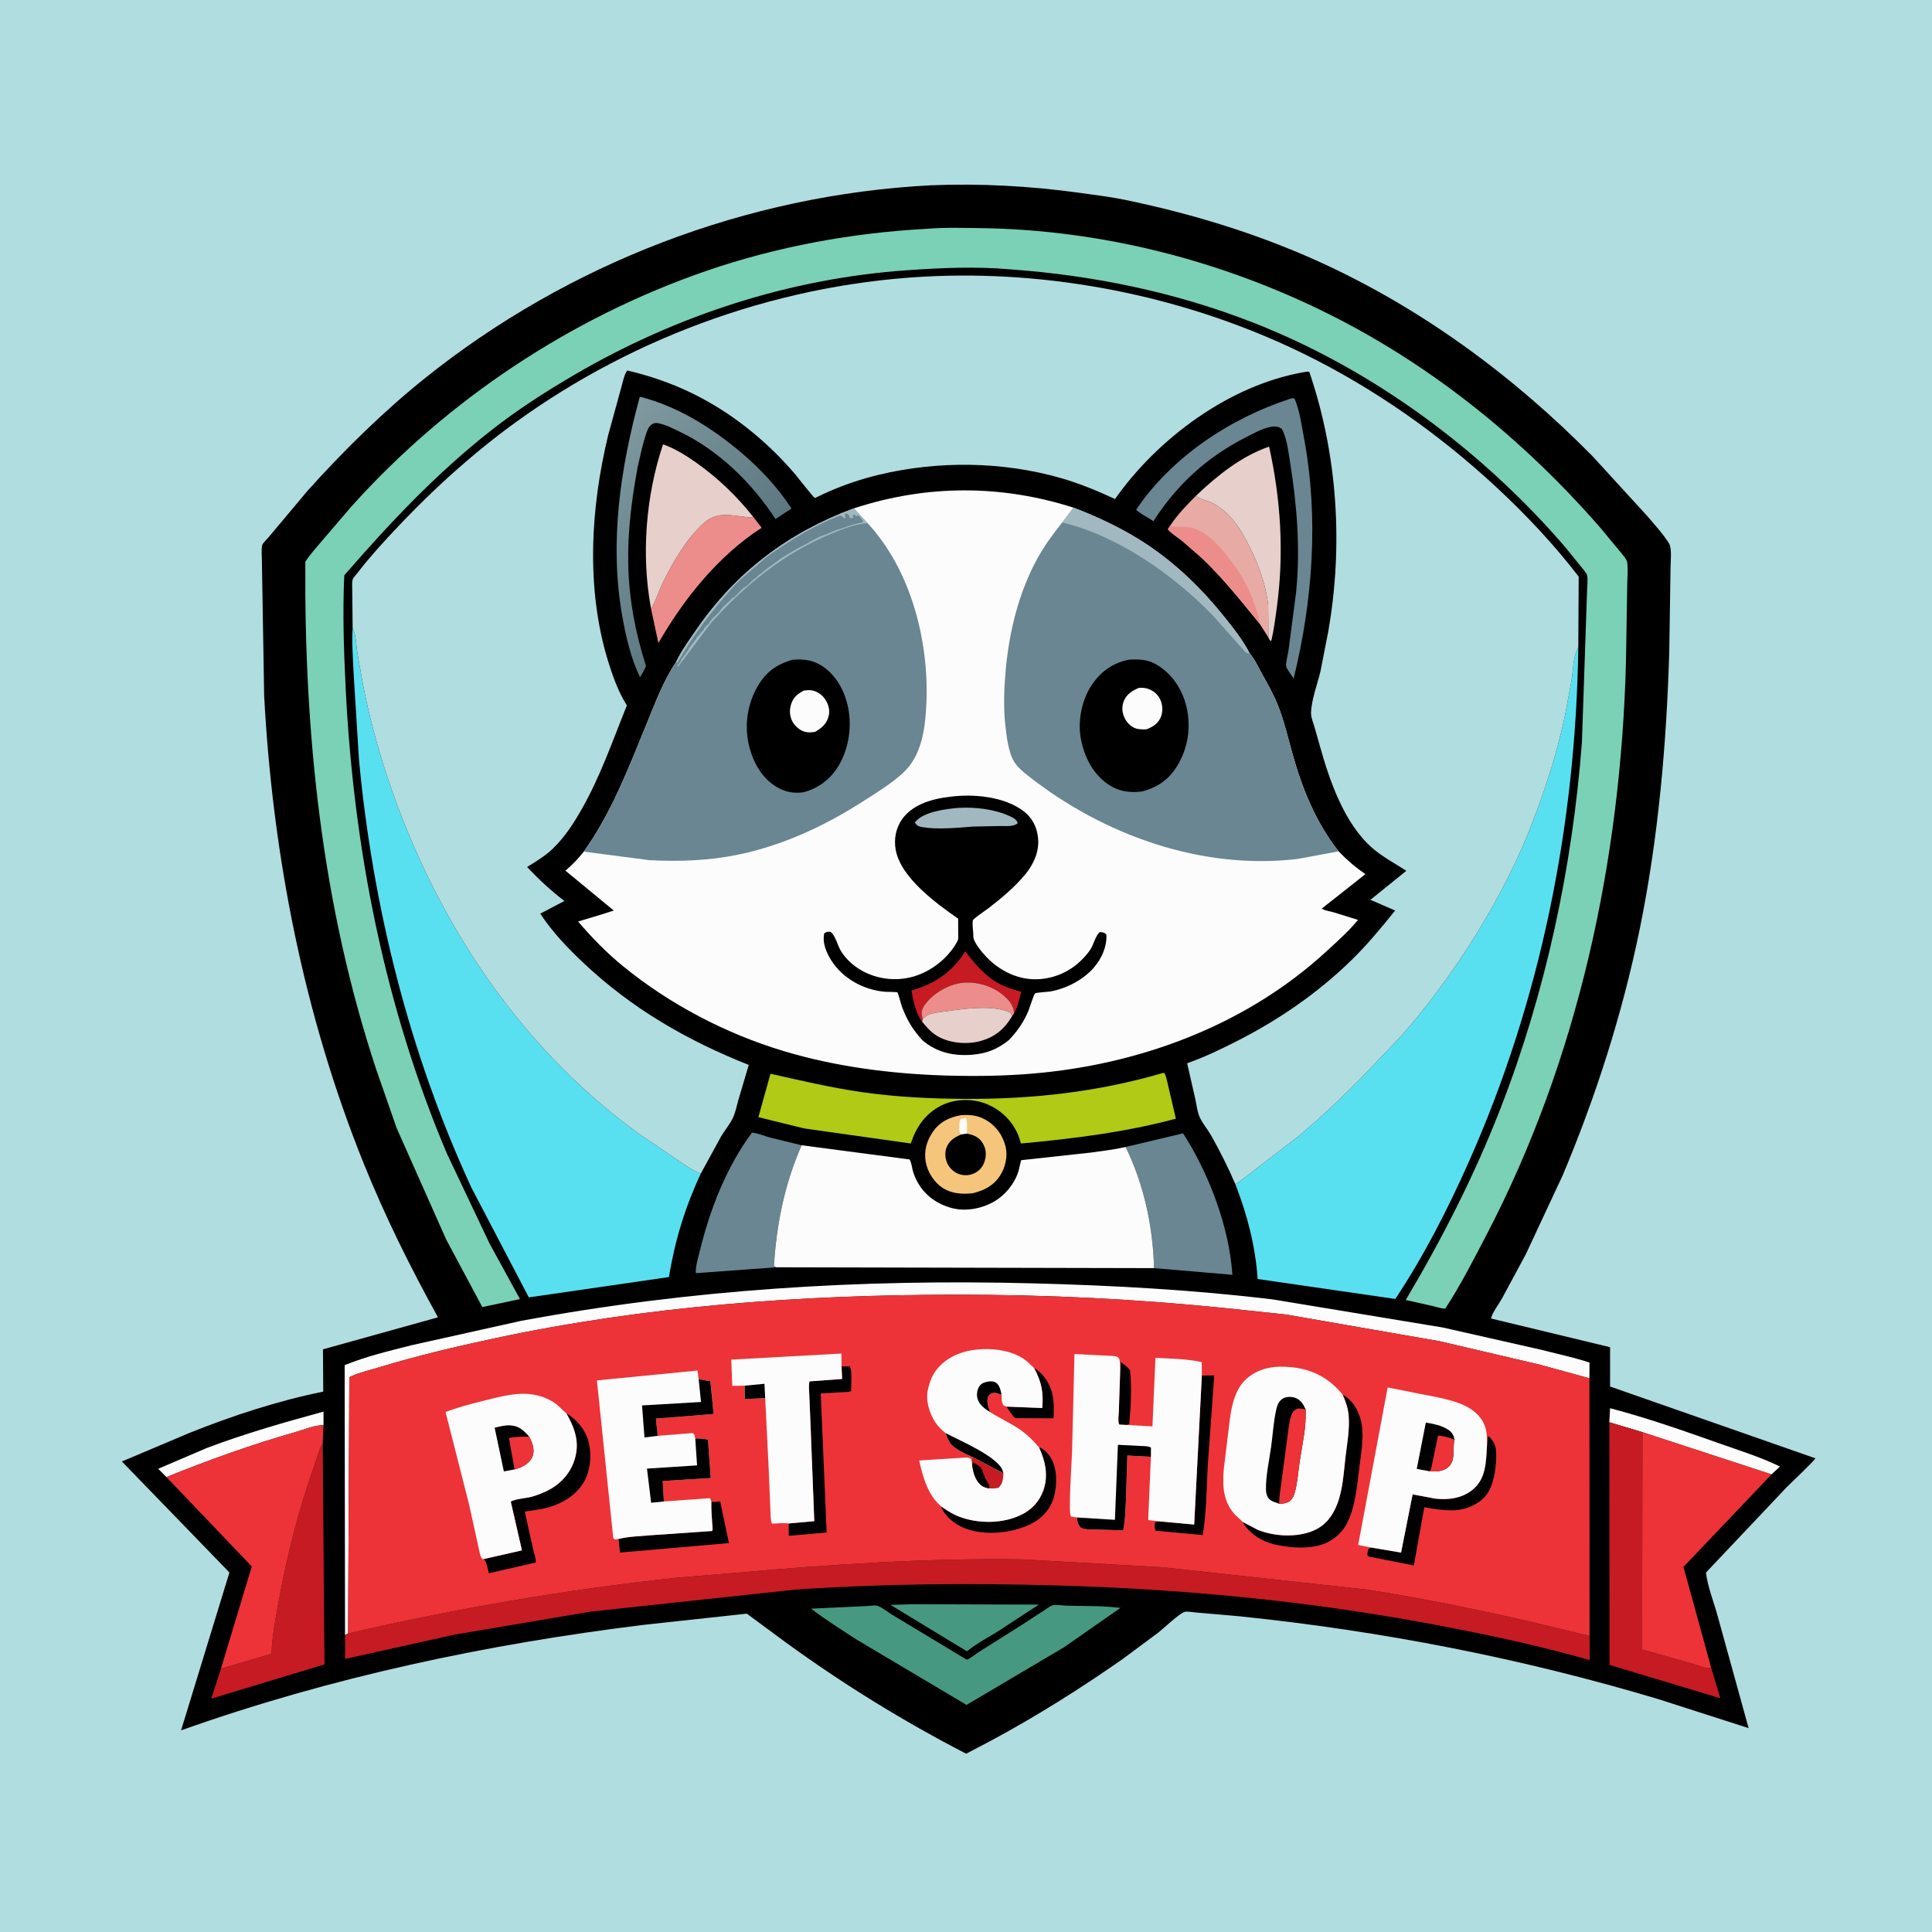 <svg version="1.1" xmlns="http://www.w3.org/2000/svg" style="display: block;" viewBox="0 0 2048 2048" width="1024" height="1024">
<defs>
	<linearGradient id="Gradient1" gradientUnits="userSpaceOnUse" x1="764.771" y1="624.297" x2="614.623" y2="502.106">
		<stop class="stop0" offset="0" stop-opacity="1" stop-color="rgb(94,120,129)"/>
		<stop class="stop1" offset="1" stop-opacity="1" stop-color="rgb(127,153,160)"/>
	</linearGradient>
</defs>
<path transform="translate(0,0)" fill="rgb(176,221,224)" d="M -0 -0 L 2048 0 L 2048 2048 L -0 2048 L -0 -0 z"/>
<path transform="translate(0,0)" fill="rgb(0,0,0)" d="M 986.511 196.424 C 1039.49 194.275 1092.01 197.163 1144.51 204.413 C 1160.97 206.686 1177.58 208.71 1193.86 212.104 C 1262.79 226.475 1330.7 247.049 1395 275.945 C 1505.05 325.398 1603.45 397.711 1687.96 483.391 L 1745.68 546.478 C 1753.68 555.904 1762.73 565.61 1769.31 576.086 C 1772.48 581.125 1770.83 596.173 1770.83 602.617 L 1769.49 690.547 C 1766.63 788.636 1757.89 888.365 1738.24 984.595 C 1719.98 1073.96 1691.85 1161.94 1656.49 1245.96 L 1617.36 1329.69 L 1592.04 1376.68 C 1588.82 1382.46 1581.84 1391.52 1580.52 1397.66 L 1706.75 1428.08 L 1706.75 1469.77 L 1924.29 1545.83 C 1923.87 1548.16 1897.63 1572.72 1894.14 1576.31 L 1808.41 1666.96 C 1810.07 1681.77 1816.67 1697.99 1820.66 1712.6 L 1853.6 1831.88 L 1758.26 1801.26 C 1612.97 1757.73 1463.93 1728.78 1313.13 1713.25 L 1268.53 1709.38 C 1265.01 1709.16 1258.97 1707.91 1255.82 1708.65 C 1250.68 1709.87 1233.32 1726.25 1227.96 1730.5 L 1190.44 1758.38 C 1145.75 1789.67 1099.64 1818.71 1051.61 1844.6 L 1024.17 1859 C 957.734 1824.72 893.533 1785.09 833.095 1741.13 L 791.683 1710.55 L 684.066 1722.2 C 516.808 1742.68 350.871 1777.74 191.928 1834.27 L 243.197 1666.91 L 129.194 1549.22 L 201.009 1518.86 C 246.556 1500.63 294.576 1484.92 342.663 1475.16 L 342.355 1430.35 L 464.268 1396.41 C 434.889 1343.26 407.983 1289.06 385.29 1232.69 C 321.949 1075.36 289.092 906.833 280.023 737.865 L 277.643 596.129 C 277.747 591.364 276.669 581.772 278.082 577.481 C 278.684 575.653 283.696 570.792 285.135 568.993 L 326.168 520.041 C 364.323 477.676 405.791 436.708 450.329 401.006 C 602.346 279.15 791.889 206.479 986.511 196.424 z"/>
<path transform="translate(0,0)" fill="rgb(252,252,252)" d="M 176.416 1565.77 L 167.724 1556.96 L 219.272 1534.91 C 259.627 1519.62 301.374 1507.73 342.968 1496.37 L 342.903 1510.64 C 332.775 1510.9 323.544 1515.1 313.895 1517.85 C 266.926 1531.23 221.655 1547.49 176.416 1565.77 z"/>
<path transform="translate(0,0)" fill="rgb(252,252,252)" d="M 1705.95 1507.63 L 1706.74 1492.76 C 1745.81 1503.02 1783.08 1516.08 1821.1 1529.55 C 1843.01 1537.32 1865.96 1544.4 1886.86 1554.59 L 1877.89 1562.91 L 1741.06 1518.16 L 1705.95 1507.63 z"/>
<path transform="translate(0,0)" fill="rgb(71,152,128)" d="M 967.874 1700.55 L 1101.24 1700.95 L 1056.99 1729.86 C 1046.68 1736.13 1035.19 1742.26 1025.81 1749.83 L 1025.02 1750.48 L 943.901 1701.22 L 967.874 1700.55 z"/>
<path transform="translate(0,0)" fill="rgb(236,141,139)" d="M 690.093 645.037 C 695.057 637.427 697.824 627.904 701.702 619.641 C 712.204 597.262 728.182 570.019 746.827 553.772 C 762.179 540.395 779.726 547.88 797.307 548.58 L 799.001 548.627 L 807.378 559.461 C 761.505 589.1 724.837 634.715 697.931 681.691 L 690.093 645.037 z"/>
<path transform="translate(0,0)" fill="rgb(245,197,123)" d="M 1018.43 1182.19 C 1027.97 1181.33 1036.19 1182.25 1044.73 1187.01 C 1055.55 1193.05 1062.83 1203.19 1065.88 1215.14 C 1068.46 1225.29 1065.87 1237.33 1060.19 1246.1 C 1053.27 1256.8 1043.2 1261.99 1031.15 1264.9 C 1020.22 1266 1009.56 1265.57 999.984 1259.67 C 990.325 1253.72 983.125 1242.39 981.236 1231.26 C 979.331 1220.02 982.445 1209.07 988.865 1199.82 C 996.243 1189.19 1006.14 1184.41 1018.43 1182.19 z"/>
<path transform="translate(0,0)" fill="rgb(252,252,252)" d="M 1018.78 1202.61 C 1016.12 1199.88 1016.96 1194.53 1017.06 1190.74 C 1017.1 1188.85 1017.51 1188.01 1018.5 1186.45 L 1023.5 1185 C 1026.05 1187.66 1024.9 1197.65 1024.88 1201.71 L 1018.78 1202.61 z"/>
<path transform="translate(0,0)" fill="rgb(0,0,0)" d="M 1024.88 1201.71 L 1027.18 1202.16 C 1033.43 1203.48 1038.55 1206.42 1041.9 1212.1 C 1045.24 1217.76 1045.75 1223.84 1044.01 1230.12 C 1042.37 1236.03 1039.14 1240.32 1033.72 1243.27 C 1028.42 1246.15 1022.17 1246.51 1016.5 1244.54 C 1011.41 1242.77 1006.39 1238.18 1004.2 1233.25 C 1001.88 1228.06 1001.31 1221.61 1003.41 1216.27 C 1006.28 1208.95 1011.97 1205.62 1018.78 1202.61 L 1024.88 1201.71 z"/>
<path transform="translate(0,0)" fill="rgb(232,170,165)" d="M 1240.09 557.697 C 1247.97 545.638 1257.85 535.543 1267.97 525.393 L 1269.03 526.427 C 1272.13 529.226 1278.93 530.362 1282.87 532.123 C 1287.92 534.385 1292.34 537.395 1296.67 540.814 C 1306.64 548.685 1314.41 560.547 1320.46 571.639 C 1332.16 593.089 1341.81 617.626 1344.34 642.072 L 1344.54 672.763 L 1344.42 675.455 L 1335.25 661.171 C 1315.57 637.053 1297 613.568 1274.42 591.93 L 1252.89 573.186 C 1248.11 569.389 1241.77 565.646 1237.94 561 L 1240.09 557.697 z"/>
<path transform="translate(0,0)" fill="rgb(236,141,139)" d="M 1335.25 661.171 C 1315.57 637.053 1297 613.568 1274.42 591.93 L 1252.89 573.186 C 1248.11 569.389 1241.77 565.646 1237.94 561 L 1240.09 557.697 L 1240.89 557.848 C 1247.9 559.05 1255.02 557.738 1262.01 559.142 C 1281.38 563.033 1297.83 584.785 1308.86 600 C 1318.8 613.705 1325.56 627.393 1330.84 643.5 C 1332.7 649.167 1334.76 655.203 1335.25 661.171 z"/>
<path transform="translate(0,0)" fill="rgb(231,207,204)" d="M 1267.97 525.393 C 1290.31 504.126 1315.69 483.69 1345.28 473.428 C 1357.78 529.453 1361.23 586.547 1353.53 643.539 C 1351.89 655.65 1350.43 667.738 1347.5 679.631 C 1345.61 678.632 1345.4 677.304 1344.42 675.455 L 1344.54 672.763 L 1344.34 642.072 C 1341.81 617.626 1332.16 593.089 1320.46 571.639 C 1314.41 560.547 1306.64 548.685 1296.67 540.814 C 1292.34 537.395 1287.92 534.385 1282.87 532.123 C 1278.93 530.362 1272.13 529.226 1269.03 526.427 L 1267.97 525.393 z"/>
<path transform="translate(0,0)" fill="url(#Gradient1)" d="M 678.229 420.551 C 713.071 429.285 745.343 447.902 773.492 469.829 C 798.928 489.642 821.281 511.957 838.984 539.026 L 822.063 550.202 C 797.165 511.895 761.723 477.336 720.335 457.51 C 713.359 454.168 705.644 450.206 698.013 448.674 C 695.291 448.128 693.02 448.313 690.695 449.987 C 687.236 452.478 685.765 457.273 684.502 461.154 C 680.969 472.007 678.611 483.373 676.063 494.5 C 669.698 528.605 665.182 563.736 665.976 598.5 C 666.815 635.235 673.491 671.057 684.786 705.966 C 683.144 710.276 680.747 714.104 678.412 718.063 C 668.715 697.194 663.622 675.626 659.614 653.053 C 645.767 575.049 657.646 496.191 678.229 420.551 z"/>
<path transform="translate(0,0)" fill="rgb(231,207,204)" d="M 690.093 645.037 C 679.574 588.52 684.538 525.466 702.869 470.998 C 715.727 475.521 727.933 483.268 739 491.132 C 761.775 507.315 781.692 526.667 799.001 548.627 L 797.307 548.58 C 779.726 547.88 762.179 540.395 746.827 553.772 C 728.182 570.019 712.204 597.262 701.702 619.641 C 697.824 627.904 695.057 637.427 690.093 645.037 z"/>
<path transform="translate(0,0)" fill="rgb(105,134,146)" d="M 1368.3 422.5 C 1370.23 422.031 1370.46 422.035 1372.26 422.5 C 1377.65 435.023 1379.84 451.118 1382.33 464.5 C 1398 548.473 1391.63 636.594 1371.31 719.29 C 1369.42 716.211 1364.18 709.615 1363.39 706.392 C 1362.69 703.527 1365.35 693.208 1365.83 689.841 L 1373.96 627.531 C 1378.55 581.221 1374.78 535.016 1367.42 489.237 C 1365.63 478.804 1364.02 463.245 1358.5 454.285 C 1354.44 451.849 1351.13 451.682 1346.54 452.609 C 1337.37 454.462 1327.93 459.873 1319.65 464.1 C 1279.04 484.839 1247.24 514.161 1222.68 552.468 C 1216.99 548.429 1209.16 545.116 1204.38 540.296 C 1241.91 484.454 1304.77 442.896 1368.3 422.5 z"/>
<path transform="translate(0,0)" fill="rgb(105,134,146)" d="M 822.778 1343.37 L 737.842 1349.62 L 737.591 1348.48 C 737.442 1341.32 740.289 1332.44 741.977 1325.5 C 752.527 1282.11 770.256 1236.73 797.127 1200.64 C 803.317 1201.16 810.416 1204.22 816.446 1205.9 L 849.744 1214.02 C 831.604 1255.53 823.336 1296.85 820.365 1341.85 L 822.778 1343.37 z"/>
<path transform="translate(0,0)" fill="rgb(198,27,34)" d="M 342.091 1530.06 L 343.938 1764.35 L 223.961 1800.63 L 234.239 1768.81 L 287.873 1753.06 C 288.278 1735.45 291.876 1717.32 294.981 1700 C 303.981 1649.8 316.508 1600.16 333.682 1552.13 C 336.217 1545.03 338.052 1536.39 342.091 1530.06 z"/>
<path transform="translate(0,0)" fill="rgb(105,134,146)" d="M 1193.2 1215.85 L 1254.08 1201.38 C 1281.57 1243.97 1303.08 1300.79 1306.37 1351.34 L 1223.32 1344.27 C 1222.29 1300.57 1212.55 1255.18 1193.2 1215.85 z"/>
<path transform="translate(0,0)" fill="rgb(198,27,34)" d="M 1705.95 1507.63 L 1741.06 1518.16 L 1740.69 1748.5 L 1795.74 1764.15 C 1799.86 1765.3 1807.44 1768.42 1811.48 1768.3 C 1812.32 1768.28 1812.97 1767.55 1813.72 1767.17 L 1823.63 1800.23 L 1706.16 1764.85 L 1705.95 1507.63 z"/>
<path transform="translate(0,0)" fill="rgb(71,152,128)" d="M 918.472 1702.5 C 921.623 1702.4 926.835 1701.49 929.76 1702.15 C 933.915 1703.08 941.107 1708.94 945.175 1711.38 L 1022.85 1758.19 C 1022.94 1758.24 1024.87 1759.33 1024.87 1759.33 C 1027.25 1758.96 1034.1 1753.42 1036.44 1751.94 L 1084.05 1721.89 L 1107.13 1706.84 C 1109.24 1705.52 1113.45 1702.29 1115.78 1701.72 C 1119.52 1700.81 1126.76 1701.98 1130.78 1702.08 C 1149.48 1702.55 1169.24 1702.11 1187.77 1704.42 L 1127.78 1746.23 L 1024.56 1807.28 L 909 1738.61 C 892.498 1727.88 875.37 1717.28 859.806 1705.24 L 918.472 1702.5 z"/>
<path transform="translate(0,0)" fill="rgb(176,202,21)" d="M 1232.37 1137.5 L 1234.37 1137.47 C 1236.63 1142.15 1237.57 1148.18 1238.86 1153.27 L 1246.47 1185.82 C 1193.4 1200.21 1136.97 1207.14 1082.25 1212.15 C 1081.14 1208.2 1079.96 1204.35 1078.2 1200.63 C 1071.16 1185.83 1058.55 1174.73 1043.2 1169.31 C 1028.9 1164.26 1011.63 1165.04 998 1171.81 C 981.083 1180.21 971.203 1194.64 965.482 1212.14 L 852.517 1196.19 L 803.922 1184.25 L 816.734 1138.2 C 849.619 1145.62 882.196 1153.28 915.633 1157.98 C 950.873 1162.92 986.865 1164.68 1022.42 1164.87 C 1094.21 1165.25 1163.25 1157.67 1232.37 1137.5 z"/>
<path transform="translate(0,0)" fill="rgb(237,51,55)" d="M 1741.06 1518.16 L 1877.89 1562.91 L 1784.56 1660.99 L 1813.72 1767.17 C 1812.97 1767.55 1812.32 1768.28 1811.48 1768.3 C 1807.44 1768.42 1799.86 1765.3 1795.74 1764.15 L 1740.69 1748.5 L 1741.06 1518.16 z"/>
<path transform="translate(0,0)" fill="rgb(237,51,55)" d="M 176.416 1565.77 C 221.655 1547.49 266.926 1531.23 313.895 1517.85 C 323.544 1515.1 332.775 1510.9 342.903 1510.64 L 342.091 1530.06 C 338.052 1536.39 336.217 1545.03 333.682 1552.13 C 316.508 1600.16 303.981 1649.8 294.981 1700 C 291.876 1717.32 288.278 1735.45 287.873 1753.06 L 234.239 1768.81 L 266.89 1660.51 L 176.416 1565.77 z"/>
<path transform="translate(0,0)" fill="rgb(252,252,252)" d="M 365.754 1733.17 L 365.35 1447.13 C 388.028 1437.84 412.835 1431.95 436.573 1425.93 L 552.188 1400.2 C 731.773 1366.77 912.309 1355.66 1094.8 1360.39 C 1179.84 1362.6 1265.28 1367.25 1349.77 1377.52 L 1529.49 1407.22 L 1632.97 1430.65 C 1650.28 1434.97 1667.97 1438.83 1684.93 1444.35 L 1684.84 1461.03 L 1631.69 1446.48 L 1525.94 1421.73 L 1363.51 1393.49 L 1299.69 1386.73 C 1204.86 1377.01 1110.21 1372.4 1014.88 1372.44 C 850.286 1372.49 685.235 1384.25 524 1418.76 C 483.141 1427.5 442.086 1437.17 402.121 1449.36 C 392.855 1452.19 381.857 1454.65 373.016 1458.6 C 371.614 1459.22 371.407 1459.41 370.291 1460.15 L 368.999 1731.54 L 365.754 1733.17 z"/>
<path transform="translate(0,0)" fill="rgb(198,27,34)" d="M 368.999 1731.54 C 484.121 1704.97 601.481 1684.74 718.965 1672.3 L 784.095 1666.9 C 883.603 1658.11 983.594 1651.6 1083.57 1652.99 L 1232.84 1661.4 L 1448.5 1684.98 C 1527.96 1697.36 1607.04 1714.7 1685 1734.27 L 1685.17 1759.77 C 1627.67 1743.31 1568.4 1730.97 1509.61 1720.16 C 1381.29 1696.56 1251.38 1684.34 1121 1680.65 C 1028.62 1678.04 935.745 1678.75 843.5 1685.02 L 625.765 1708.44 L 480.894 1732.97 L 365.939 1758.5 L 365.754 1733.17 L 368.999 1731.54 z"/>
<path transform="translate(0,0)" fill="rgb(252,252,252)" d="M 849.744 1214.02 L 964.281 1229.08 C 966.502 1233.25 966.726 1238.69 968.263 1243.21 C 974.573 1261.75 988.072 1274.15 1006.61 1279.94 C 1021.53 1284.61 1038.26 1281.9 1051.92 1274.74 C 1064.6 1268.1 1075.63 1255 1079.7 1241.29 L 1082.39 1229.85 L 1156.33 1221.78 C 1168.49 1220.06 1181.23 1218.61 1193.2 1215.85 C 1212.55 1255.18 1222.29 1300.57 1223.32 1344.27 L 822.778 1343.37 L 820.365 1341.85 C 823.336 1296.85 831.604 1255.53 849.744 1214.02 z"/>
<path transform="translate(0,0)" fill="rgb(89,224,240)" d="M 1309.52 1255.26 C 1314.46 1252.78 1318.88 1248.53 1323.42 1245.3 L 1377.09 1203.92 C 1399.66 1185.16 1420.48 1165.21 1441.18 1144.44 L 1486.26 1097.24 C 1532.3 1044.3 1573.16 983.055 1603.68 919.816 C 1618.73 888.638 1630.97 856.13 1641.64 823.218 C 1648.58 801.836 1654.49 779.615 1659.13 757.604 L 1665.96 721.045 C 1667.62 710.471 1667.61 696.546 1672.51 687.075 L 1673.05 686.079 C 1670.44 874.183 1633.36 1060 1556.77 1232.11 C 1534.55 1282.03 1509.37 1331.39 1479.08 1376.95 L 1333.16 1355.8 C 1330.84 1320.97 1322.14 1287.74 1309.52 1255.26 z"/>
<path transform="translate(0,0)" fill="rgb(89,224,240)" d="M 373.813 665.683 L 374.235 666.622 C 377.509 674.304 377.6 684.064 378.829 692.334 L 384.636 725.001 C 390.271 753.996 397.611 782.475 406.457 810.657 C 454.674 964.265 544.719 1105.46 676 1200.93 L 716.555 1228.55 C 724.53 1233.79 733.099 1240.18 741.915 1243.81 L 742.786 1244.16 C 726.093 1280.16 715.542 1314.57 709.08 1353.74 L 560.573 1375.28 L 499.766 1259.01 C 433.865 1116.44 395.14 961.238 380.514 805.074 L 374.685 710.968 C 374.136 695.96 372.728 680.667 373.813 665.683 z"/>
<path transform="translate(0,0)" fill="rgb(122,209,181)" d="M 982.063 242.577 C 1001.01 240.96 1020.57 241.559 1039.6 241.819 C 1168.15 243.573 1296.26 276.427 1411 334.143 C 1519.64 388.79 1615.53 466.842 1695.34 558.194 L 1718.27 585.777 C 1720.1 588.142 1724.3 592.695 1724.8 595.641 C 1726.05 603.022 1724.91 612.927 1724.91 620.53 L 1723.6 701.323 C 1718.2 911.552 1673.12 1122.54 1575.4 1309.7 C 1561.7 1335.95 1548.27 1362.35 1532.05 1387.18 C 1527.67 1387.17 1522.48 1385.32 1518.19 1384.33 L 1490.15 1378.03 C 1528.79 1313 1562.98 1245.97 1590.44 1175.42 C 1638.56 1051.78 1666.84 918.967 1676.9 786.818 L 1682.32 627.364 C 1682.31 623.216 1683.59 613.088 1682.27 609.501 C 1681.22 606.633 1677.9 603.148 1676.04 600.728 L 1658.81 579.5 C 1569.88 476.433 1454.53 391.084 1327.38 341.576 C 1245.16 309.56 1158.45 291.774 1070.6 285.5 C 1034.73 282.274 996.939 283.959 961.04 286.492 C 837.167 295.232 717.641 334.1 610.444 396.405 C 579.782 414.227 548.925 434.03 521 455.936 C 462.698 501.67 413.337 554.085 364.948 609.87 C 363.107 649.609 364.464 689.62 366.412 729.327 C 374.703 898.381 407.491 1066.39 473.666 1222.7 L 518.898 1318.1 L 551.185 1377.09 L 511.281 1385.55 L 473.069 1314.08 L 420.5 1195.89 L 398.805 1133.64 C 341.139 959.374 322.471 778.35 323.667 595.499 C 328.879 587.443 335.665 580.127 341.8 572.76 L 372.737 536.676 C 474.188 423.697 605.174 336.681 748.785 287.148 C 823.368 261.423 903.345 246.781 982.063 242.577 z"/>
<path transform="translate(0,0)" fill="rgb(237,51,55)" d="M 368.999 1731.54 L 370.291 1460.15 C 371.407 1459.41 371.614 1459.22 373.016 1458.6 C 381.857 1454.65 392.855 1452.19 402.121 1449.36 C 442.086 1437.17 483.141 1427.5 524 1418.76 C 685.235 1384.25 850.286 1372.49 1014.88 1372.44 C 1110.21 1372.4 1204.86 1377.01 1299.69 1386.73 L 1363.51 1393.49 L 1525.94 1421.73 L 1631.69 1446.48 L 1684.84 1461.03 L 1685 1734.27 C 1607.04 1714.7 1527.96 1697.36 1448.5 1684.98 L 1232.84 1661.4 L 1083.57 1652.99 C 983.594 1651.6 883.603 1658.11 784.095 1666.9 L 718.965 1672.3 C 601.481 1684.74 484.121 1704.97 368.999 1731.54 z"/>
<path transform="translate(0,0)" fill="rgb(0,0,0)" d="M 1187.24 1459.48 L 1188.02 1443.79 C 1191.83 1446.48 1195.11 1448.82 1197.92 1452.64 C 1199.79 1470.48 1198.77 1491.61 1197.03 1509.5 L 1194.24 1510.52 L 1186.5 1510.11 C 1184.74 1506.95 1185.89 1499.91 1186.02 1496.14 L 1187.24 1459.48 z"/>
<path transform="translate(0,0)" fill="rgb(0,0,0)" d="M 1096.18 1450.17 C 1105.61 1455.48 1112.39 1465.87 1115.16 1476.16 C 1117.56 1485.1 1117.03 1494.3 1116.88 1503.46 L 1075.9 1503.28 C 1072.39 1499.35 1069.74 1495.67 1067.13 1491.09 L 1104.85 1492.59 C 1106.22 1475.94 1104.11 1464.81 1096.18 1450.17 z"/>
<path transform="translate(0,0)" fill="rgb(0,0,0)" d="M 1101.44 1534.3 C 1106.28 1535.37 1111.24 1540.96 1113.77 1545.07 C 1120.82 1556.49 1120.76 1574.17 1117.23 1586.89 C 1114.01 1598.51 1105.99 1608.22 1095.45 1614.03 C 1076.29 1624.6 1049.06 1627.84 1028 1621.81 C 1015.39 1618.2 1004.49 1610.53 998.177 1598.85 L 998.172 1597.19 C 1004.06 1601.47 1010.2 1605.27 1017.04 1607.83 C 1036.92 1615.28 1062.13 1615.32 1081.54 1606.25 C 1093.3 1600.77 1101.83 1591.89 1106.12 1579.55 C 1111.46 1564.22 1108.11 1548.54 1101.44 1534.3 z"/>
<path transform="translate(0,0)" fill="rgb(0,0,0)" d="M 754.082 1592.07 C 757.221 1592 760.312 1592.11 763.384 1591.41 L 772.73 1635.74 L 657.214 1645.75 L 655.635 1631.36 C 666.387 1628.69 678.71 1628.42 689.794 1627.43 L 754.946 1622.92 C 755.834 1620.63 755.118 1617.06 754.951 1614.56 C 754.479 1607.48 753.891 1600.42 754.044 1593.32 L 754.082 1592.07 z"/>
<path transform="translate(0,0)" fill="rgb(0,0,0)" d="M 1274.02 1458.12 L 1287.14 1458.03 L 1280.29 1553.43 C 1278.91 1577.74 1279.05 1603.19 1274.92 1627.21 L 1225.23 1622.69 C 1223.39 1620.01 1224.2 1617.18 1224.31 1614 C 1225.56 1613.25 1226.21 1612.89 1227.68 1612.59 L 1265.89 1616.1 L 1274.02 1458.12 z"/>
<path transform="translate(0,0)" fill="rgb(0,0,0)" d="M 892.083 1448.51 L 900.699 1448.38 C 903.68 1452.56 902.121 1468.76 902.204 1474.59 C 899.346 1475.88 895.809 1475.6 892.678 1475.78 L 869.99 1477.05 L 876.284 1624.46 L 836.097 1628.04 L 836.04 1614.97 L 863.181 1612.5 L 859.1 1507.58 L 857.9 1478.81 C 857.753 1474.28 856.986 1468.7 858.154 1464.32 L 892.702 1461.77 L 892.083 1448.51 z"/>
<path transform="translate(0,0)" fill="rgb(0,0,0)" d="M 1576.23 1533.15 L 1577.16 1523 L 1578.18 1522.61 C 1582.82 1526.89 1585.61 1532.13 1585.92 1538.52 C 1586.62 1553.06 1584.12 1575.91 1573.71 1586.97 C 1565.49 1595.7 1552.14 1600.82 1540.25 1601.02 C 1529.96 1601.19 1519.92 1599.56 1509.82 1597.8 L 1498.73 1659.47 L 1450.02 1649.8 C 1448.88 1647.1 1449.87 1645.28 1450.5 1642.49 L 1452.69 1640.35 L 1485.2 1645.8 L 1497.44 1584.09 L 1521.5 1588.62 C 1535.61 1590.23 1550.36 1588.21 1561.49 1578.77 C 1575.28 1567.09 1575.19 1549.69 1576.23 1533.15 z"/>
<path transform="translate(0,0)" fill="rgb(0,0,0)" d="M 1423.26 1478.33 C 1433.33 1483.98 1439.05 1493.45 1442.2 1504.31 C 1446.66 1519.65 1443.07 1538.61 1441.12 1554.25 C 1438.7 1573.77 1436.74 1599.39 1426.73 1616.77 C 1420.73 1627.22 1409.95 1635.23 1398.3 1638.2 C 1384.71 1641.66 1370.18 1640.72 1356.5 1638.27 L 1354.65 1637.95 C 1340.95 1635.46 1327.19 1628.16 1319.19 1616.45 L 1317.27 1613.29 L 1332.9 1621.5 C 1350.5 1628.84 1374.91 1630.09 1392.55 1622.44 C 1404.92 1617.08 1412.46 1607.23 1417.32 1594.9 C 1423.56 1579.04 1424.35 1560.79 1426.36 1544 C 1428.06 1529.76 1430.92 1514.29 1429.57 1499.97 C 1428.84 1492.18 1426.3 1485.46 1423.26 1478.33 z"/>
<path transform="translate(0,0)" fill="rgb(0,0,0)" d="M 600.353 1498.17 C 611.047 1504.43 620.521 1515.51 623.741 1527.65 C 627.476 1541.73 626.197 1558.97 618.587 1571.57 C 608.955 1587.52 592.106 1595.68 574.486 1599.57 L 556.289 1602.37 L 565.04 1641.81 C 565.957 1645.9 568.375 1652.3 567.923 1656.35 L 518.176 1667.71 C 516.976 1662.93 516.17 1656.49 512.974 1652.62 L 553.291 1643.47 L 541.478 1591.9 C 544.674 1589.05 558.534 1588.09 563.6 1586.62 C 570.086 1584.75 576.696 1582.2 582.614 1578.95 C 595.832 1571.68 605.673 1560.05 609.64 1545.4 C 614.427 1527.72 609.023 1513.39 600.353 1498.17 z"/>
<path transform="translate(0,0)" fill="rgb(252,252,252)" d="M 789.432 1468.87 L 776.259 1469.1 L 775.173 1441.25 L 891.916 1434.8 L 892.083 1448.51 L 892.702 1461.77 L 858.154 1464.32 C 856.986 1468.7 857.753 1474.28 857.9 1478.81 L 859.1 1507.58 L 863.181 1612.5 L 836.04 1614.97 C 830.74 1614.1 823.704 1615.06 818.228 1615.12 C 816.563 1610.91 816.932 1604.95 816.639 1600.4 L 814.894 1558 L 811.145 1482.08 L 789.66 1483.1 L 789.432 1468.87 z"/>
<path transform="translate(0,0)" fill="rgb(0,0,0)" d="M 789.432 1468.87 L 810.347 1466.87 L 811.145 1482.08 L 789.66 1483.1 L 789.432 1468.87 z"/>
<path transform="translate(0,0)" fill="rgb(252,252,252)" d="M 1452.69 1640.35 L 1439.72 1637.71 L 1470.98 1470.75 L 1509.6 1478.4 C 1528.11 1482.16 1553.34 1485.61 1566.8 1500.08 C 1576.03 1510 1576.67 1520.38 1576.23 1533.15 C 1575.19 1549.69 1575.28 1567.09 1561.49 1578.77 C 1550.36 1588.21 1535.61 1590.23 1521.5 1588.62 L 1497.44 1584.09 L 1485.2 1645.8 L 1452.69 1640.35 z"/>
<path transform="translate(0,0)" fill="rgb(0,0,0)" d="M 1515.28 1559.57 L 1501.82 1557.07 L 1511.44 1508.04 C 1519.22 1509.2 1528.01 1511.02 1534.73 1515.29 C 1539.2 1518.13 1540.73 1521.06 1541.96 1526.1 L 1541.66 1527.37 C 1539.43 1537.19 1543.72 1549.67 1533.57 1556.44 C 1528.4 1559.89 1521.3 1560.12 1515.28 1559.57 z"/>
<path transform="translate(0,0)" fill="rgb(237,51,55)" d="M 1515.28 1559.57 C 1517.34 1557.82 1517.51 1554.63 1518.1 1552.01 L 1524.37 1521.87 C 1530.19 1522.02 1536.55 1524.01 1541.96 1526.1 L 1541.66 1527.37 C 1539.43 1537.19 1543.72 1549.67 1533.57 1556.44 C 1528.4 1559.89 1521.3 1560.12 1515.28 1559.57 z"/>
<path transform="translate(0,0)" fill="rgb(252,252,252)" d="M 512.974 1652.62 L 511.303 1652.57 C 509.522 1650.66 509.168 1648.64 508.536 1646.18 L 497.335 1595.22 L 472.318 1496.82 C 485.347 1491.77 498.547 1488.42 512.053 1485 C 524.357 1481.89 536.435 1478.7 549.137 1477.65 C 562.508 1476.54 576.621 1479.49 587.814 1487.1 C 592.355 1490.18 596.133 1494.62 600.353 1498.17 C 609.023 1513.39 614.427 1527.72 609.64 1545.4 C 605.673 1560.05 595.832 1571.68 582.614 1578.95 C 576.696 1582.2 570.086 1584.75 563.6 1586.62 C 558.534 1588.09 544.674 1589.05 541.478 1591.9 L 553.291 1643.47 L 512.974 1652.62 z"/>
<path transform="translate(0,0)" fill="rgb(0,0,0)" d="M 545.433 1557.63 L 534.109 1559.77 L 524.376 1513.46 C 529.679 1512.17 535.128 1510.7 540.63 1510.94 C 550.067 1511.35 555.127 1516.25 560.886 1522.89 C 564.096 1528.42 566.695 1535.69 565.062 1542.19 C 563.619 1547.93 558.777 1551.88 553.777 1554.58 C 551.122 1556.02 548.333 1556.86 545.433 1557.63 z"/>
<path transform="translate(0,0)" fill="rgb(237,51,55)" d="M 560.886 1522.89 C 564.096 1528.42 566.695 1535.69 565.062 1542.19 C 563.619 1547.93 558.777 1551.88 553.777 1554.58 C 551.122 1556.02 548.333 1556.86 545.433 1557.63 L 539.5 1524.37 C 546.663 1522.85 553.592 1522.88 560.886 1522.89 z"/>
<path transform="translate(0,0)" fill="rgb(252,252,252)" d="M 655.635 1631.36 L 652 1631.92 L 650.085 1630.5 L 632.746 1463.29 L 739.349 1452.83 L 740.6 1461.9 C 744.781 1462.91 748.738 1463.59 753.029 1463.92 L 756.424 1498.87 L 695.257 1503.77 L 697.211 1522.02 L 734.5 1519.09 C 736.668 1520.95 736.453 1522.07 737.001 1524.81 C 740.793 1525.11 747.157 1524.75 750.465 1526.35 L 753.417 1566.77 L 702.51 1569.91 L 703.767 1591.61 L 752.5 1588.12 C 753.478 1589.66 753.725 1590.2 754.082 1592.07 L 754.044 1593.32 C 753.891 1600.42 754.479 1607.48 754.951 1614.56 C 755.118 1617.06 755.834 1620.63 754.946 1622.92 L 689.794 1627.43 C 678.71 1628.42 666.387 1628.69 655.635 1631.36 z"/>
<path transform="translate(0,0)" fill="rgb(0,0,0)" d="M 737.001 1524.81 C 740.793 1525.11 747.157 1524.75 750.465 1526.35 L 753.417 1566.77 L 702.51 1569.91 L 703.767 1591.61 L 690.231 1592.99 L 685.827 1556.79 L 738.927 1553.36 L 737.001 1524.81 z"/>
<path transform="translate(0,0)" fill="rgb(0,0,0)" d="M 740.6 1461.9 C 744.781 1462.91 748.738 1463.59 753.029 1463.92 L 756.424 1498.87 L 695.257 1503.77 L 697.211 1522.02 L 683.182 1523.79 L 680.594 1489.82 L 743.107 1486.16 L 740.6 1461.9 z"/>
<path transform="translate(0,0)" fill="rgb(252,252,252)" d="M 1002.4 1519.16 C 998.141 1515.71 994.48 1512.29 991.436 1507.68 C 985.349 1498.47 981.024 1484.53 983.518 1473.44 L 983.868 1472 C 985.889 1463.36 988.819 1456.04 994.943 1449.36 C 1007.31 1435.86 1024.57 1430.71 1042.44 1430.13 C 1056.84 1429.66 1072.58 1432.29 1084.83 1440.25 C 1088.96 1442.93 1092.58 1446.84 1096.18 1450.17 C 1104.11 1464.81 1106.22 1475.94 1104.85 1492.59 L 1067.13 1491.09 L 1064 1489.96 C 1061.36 1486.82 1061.95 1482.52 1061.65 1478.48 C 1057.71 1477 1055.17 1475.78 1051 1476.96 C 1048.83 1478.63 1047.64 1479.15 1047.03 1482 C 1045.98 1486.83 1047.94 1492.31 1049.48 1496.85 C 1060.02 1503.55 1071.58 1508.65 1081.81 1515.82 C 1089.28 1521.05 1095.55 1527.37 1101.44 1534.3 C 1108.11 1548.54 1111.46 1564.22 1106.12 1579.55 C 1101.83 1591.89 1093.3 1600.77 1081.54 1606.25 C 1062.13 1615.32 1036.92 1615.28 1017.04 1607.83 C 1010.2 1605.27 1004.06 1601.47 998.172 1597.19 C 983.748 1585.78 978.137 1565.22 974.365 1548.16 L 1017.65 1545.45 C 1019.98 1545.41 1025.01 1544.71 1027 1545.31 C 1028.04 1545.63 1028.84 1546.47 1029.76 1547.04 L 1030.93 1544.56 C 1023.88 1541.26 1012.01 1536.28 1007.36 1529.91 C 1005.21 1526.97 1003.81 1522.53 1002.4 1519.16 z"/>
<path transform="translate(0,0)" fill="rgb(0,0,0)" d="M 1049.48 1496.85 C 1043.91 1493.37 1038.2 1489.34 1036.22 1482.74 C 1035.11 1479.02 1035.64 1473.84 1037.56 1470.45 C 1039.59 1466.85 1042.52 1465.56 1046.43 1464.71 C 1049.5 1464.05 1053.21 1464 1055.91 1465.8 C 1059.69 1468.32 1060.88 1474.31 1061.65 1478.48 C 1057.71 1477 1055.17 1475.78 1051 1476.96 C 1048.83 1478.63 1047.64 1479.15 1047.03 1482 C 1045.98 1486.83 1047.94 1492.31 1049.48 1496.85 z"/>
<path transform="translate(0,0)" fill="rgb(0,0,0)" d="M 1002.4 1519.16 C 1016.93 1526.99 1058.65 1544.32 1062.99 1559.38 L 1063.63 1561.84 L 1030.93 1544.56 C 1023.88 1541.26 1012.01 1536.28 1007.36 1529.91 C 1005.21 1526.97 1003.81 1522.53 1002.4 1519.16 z"/>
<path transform="translate(0,0)" fill="rgb(198,27,34)" d="M 1030.93 1544.56 L 1063.63 1561.84 C 1063.32 1568.16 1063.04 1572.47 1058.5 1577.12 C 1054.95 1577.94 1051.85 1577.88 1048.22 1577.74 C 1045.51 1577.13 1042.25 1576.25 1040.07 1574.44 C 1033.53 1568.98 1031.27 1559.81 1030.44 1551.78 L 1029.76 1547.04 L 1030.93 1544.56 z"/>
<path transform="translate(0,0)" fill="rgb(0,0,0)" d="M 1030.44 1551.78 L 1031.77 1550.33 C 1034.02 1551.75 1037.98 1553.72 1039.54 1555.77 C 1041.8 1558.74 1042.85 1563.86 1044.5 1567.3 C 1045.64 1569.69 1047.64 1572.04 1048.55 1574.45 C 1049.01 1575.68 1048.63 1576.58 1048.22 1577.74 C 1045.51 1577.13 1042.25 1576.25 1040.07 1574.44 C 1033.53 1568.98 1031.27 1559.81 1030.44 1551.78 z"/>
<path transform="translate(0,0)" fill="rgb(252,252,252)" d="M 1141.72 1608.61 L 1135.12 1607.5 C 1132.36 1602.31 1136.07 1550.01 1136.41 1539.52 L 1138.98 1435.3 L 1172.23 1437 C 1174.95 1437.14 1182.15 1437.14 1184.5 1438.43 C 1185.33 1438.88 1185.83 1439.77 1186.5 1440.44 C 1187.88 1446.65 1187.36 1453.14 1187.24 1459.48 L 1186.02 1496.14 C 1185.89 1499.91 1184.74 1506.95 1186.5 1510.11 L 1194.24 1510.52 L 1221.62 1512.05 L 1224.81 1439.4 C 1240.93 1440.16 1258.19 1440.45 1273.92 1443.86 L 1274.02 1458.12 L 1265.89 1616.1 L 1227.68 1612.59 L 1217.12 1611.31 L 1220.01 1544.25 L 1195.04 1542.91 L 1193.47 1592.12 C 1192.89 1602.25 1192.75 1612.25 1190.63 1622.23 L 1160.68 1621.37 C 1155.87 1621.17 1149.94 1621.63 1145.67 1619.34 C 1142.73 1615.91 1141.81 1613.15 1141.72 1608.61 z"/>
<path transform="translate(0,0)" fill="rgb(0,0,0)" d="M 1141.72 1608.61 L 1181.85 1611.08 L 1185.05 1531.55 L 1209.52 1532.81 C 1213 1533.02 1217 1532.72 1220.05 1534.5 L 1220.01 1544.25 L 1195.04 1542.91 L 1193.47 1592.12 C 1192.89 1602.25 1192.75 1612.25 1190.63 1622.23 L 1160.68 1621.37 C 1155.87 1621.17 1149.94 1621.63 1145.67 1619.34 C 1142.73 1615.91 1141.81 1613.15 1141.72 1608.61 z"/>
<path transform="translate(0,0)" fill="rgb(252,252,252)" d="M 1317.27 1613.29 L 1308.76 1605.2 C 1296.47 1591.37 1295.86 1575.18 1297.22 1557.65 L 1301.55 1521.99 C 1304.22 1501.54 1305.21 1474.85 1322.44 1460.6 C 1335.84 1449.52 1351.89 1447.6 1368.74 1449.25 C 1391.64 1451.49 1408.75 1460.81 1423.26 1478.33 C 1426.3 1485.46 1428.84 1492.18 1429.57 1499.97 C 1430.92 1514.29 1428.06 1529.76 1426.36 1544 C 1424.35 1560.79 1423.56 1579.04 1417.32 1594.9 C 1412.46 1607.23 1404.92 1617.08 1392.55 1622.44 C 1374.91 1630.09 1350.5 1628.84 1332.9 1621.5 L 1317.27 1613.29 z"/>
<path transform="translate(0,0)" fill="rgb(0,0,0)" d="M 1355.88 1594.04 L 1353.96 1593.31 C 1350.59 1592.06 1346.69 1591.05 1344.5 1587.96 C 1342.77 1585.52 1342.04 1582.24 1341.97 1579.28 C 1341.67 1564.51 1345.49 1547.99 1347.5 1533.28 C 1349.29 1520.17 1350.04 1506.37 1353.03 1493.5 C 1354.12 1488.81 1355.95 1484.71 1360.34 1482.24 C 1363.4 1480.52 1368.58 1480.41 1371.92 1481.41 C 1376.55 1482.79 1379.73 1485.82 1382.01 1490 L 1384.02 1494.04 C 1384.91 1512.6 1380.4 1531.2 1377.68 1549.5 C 1376.06 1560.45 1375.37 1572.25 1372.3 1582.88 C 1371.55 1585.5 1370.25 1588.09 1368.39 1590.1 C 1365.22 1593.51 1360.28 1593.97 1355.88 1594.04 z"/>
<path transform="translate(0,0)" fill="rgb(237,51,55)" d="M 1384.02 1494.04 C 1384.91 1512.6 1380.4 1531.2 1377.68 1549.5 C 1376.06 1560.45 1375.37 1572.25 1372.3 1582.88 C 1371.55 1585.5 1370.25 1588.09 1368.39 1590.1 C 1365.22 1593.51 1360.28 1593.97 1355.88 1594.04 L 1356.4 1585.55 L 1364.2 1527.36 C 1365.49 1518.83 1365.93 1509.64 1368.47 1501.41 C 1369.3 1498.71 1370.38 1496.33 1372.72 1494.61 C 1376.23 1492.03 1380.12 1493.25 1384.02 1494.04 z"/>
<path transform="translate(0,0)" fill="rgb(252,252,252)" d="M 905.137 538.877 C 982.052 513.68 1060.83 513.511 1137.96 538.12 C 1164.97 548.479 1191.8 561.187 1215.92 577.273 C 1246.66 597.768 1273.65 623.876 1296.75 652.595 C 1306.64 664.886 1317.64 678.671 1324.8 692.761 C 1330.06 698.676 1333.97 707.562 1337.89 714.526 C 1344.2 725.75 1350.4 736.82 1355.08 748.844 C 1361.52 765.405 1365.46 782.671 1370.25 799.744 C 1380.62 836.62 1395.05 872.159 1418.96 902.439 C 1427.97 911.796 1436.65 919.255 1447.39 926.623 L 1401.1 963.161 L 1402.35 963.845 C 1405.71 965.565 1410.01 965.995 1413.66 967.068 L 1439.55 975.116 C 1429.82 987.069 1417.72 997.734 1406.4 1008.17 C 1324.08 1084.09 1215.82 1125.8 1105.25 1137.06 C 1070.88 1140.56 1036.41 1141.14 1001.9 1140.08 C 944.463 1138.3 885.648 1130.76 830.499 1114.12 C 768.985 1095.55 710.203 1064.79 660.389 1024.16 C 643.19 1010.13 627.178 993.747 612.817 976.835 L 638.621 969.052 L 650.621 965.203 L 599.366 922.926 C 606.87 916.68 612.772 910.318 618.88 902.75 C 648.162 861.591 665.784 815.398 684.774 769.015 C 693.825 746.908 703.128 721.637 716.609 701.868 C 722.645 689.408 731.402 677.333 739.328 665.931 C 781.166 605.746 836.547 564.345 905.137 538.877 z"/>
<path transform="translate(0,0)" fill="rgb(0,0,0)" d="M 977.878 1102.78 C 967.679 1091.73 961.298 1081.12 956.044 1067 C 955.395 1065.26 951.873 1052.36 951.447 1052.03 C 950.546 1051.35 940.205 1051.5 938.29 1051.34 C 915.666 1049.44 893.44 1037.45 881.192 1018.03 C 876.82 1011.1 872.731 1002.13 873.168 993.766 L 873.596 989.5 C 875.994 987.541 876.977 987.862 880 987.692 C 885.247 990.382 888.125 1003.07 891.626 1008.49 C 907.915 1033.75 941.358 1043.54 969.349 1034.88 C 988.113 1029.08 1005.74 1015.04 1014.95 997.618 C 1015.93 995.766 1015.81 994.453 1015.75 992.509 L 1015.68 973.803 C 992.473 957.718 954.793 930.308 949.47 900.816 C 947.415 889.434 949.65 877.553 956.441 868.128 C 966.333 854.399 983.838 848.139 999.984 845.565 L 1007.18 844.597 C 1031.77 841.268 1065.24 844.368 1085.36 860.141 C 1094.4 867.235 1099.07 876.537 1100.35 888 C 1101.96 902.246 1095.81 915.953 1086.95 926.724 C 1075.96 940.086 1061.75 952.047 1048.03 962.563 C 1045.72 964.333 1031.8 973.724 1031.33 975.561 C 1030.27 979.657 1031.94 987.949 1031.78 992.498 C 1031.58 998.63 1041.34 1009.92 1045.6 1014.38 C 1058.61 1028.02 1076.43 1037.47 1095.5 1038.04 C 1114.01 1038.59 1132.19 1031.43 1145.51 1018.63 C 1149.47 1014.82 1153.23 1010.65 1156.18 1006 C 1159.05 1001.5 1161.86 990.535 1166 988.015 C 1169.38 988.389 1170.09 988.247 1172.79 990.5 C 1173.64 1003.33 1167.67 1016.45 1159.29 1025.98 C 1147.98 1038.86 1130.09 1048.07 1113.28 1051 C 1110.65 1051.46 1098.62 1051.99 1097.21 1053.09 C 1095.82 1054.17 1091.34 1068.66 1090.34 1071.08 C 1085.22 1083.44 1078.49 1093.21 1069.17 1102.75 C 1057.26 1112.22 1046.08 1116.73 1030.85 1118.03 C 1011.22 1119.71 993.057 1115.73 977.878 1102.78 z"/>
<path transform="translate(0,0)" fill="rgb(161,184,192)" d="M 1015.92 856.397 C 1033.46 855.321 1053.5 857.621 1069.67 864.837 C 1073.72 866.646 1077.27 868.22 1078.91 872.5 C 1074.61 876.566 1066.54 875.542 1060.95 875.613 L 1031.57 876.176 C 1014.7 877.527 993.677 879.598 977.074 876.714 C 973.662 876.121 971.674 874.889 969.759 872 L 970.507 870.956 C 979.591 860.309 1002.86 857.469 1015.92 856.397 z"/>
<path transform="translate(0,0)" fill="rgb(198,27,34)" d="M 977.508 1083.03 C 970.692 1074.15 968.18 1060.82 966.121 1050.05 C 991.094 1042.65 1009.34 1030.6 1023.25 1008.4 C 1033.13 1021.56 1044.06 1034.54 1058.75 1042.55 C 1066.2 1046.61 1074.46 1049 1082.57 1051.36 C 1080.6 1059.26 1078.89 1066.74 1075.07 1074.02 C 1074.12 1065.03 1069.51 1059.91 1062.79 1054.35 C 1051.4 1044.94 1034.42 1040.11 1019.83 1041.84 C 1006.11 1043.46 990.655 1052.09 981.955 1063 C 979.186 1066.47 976.557 1070.37 976.951 1075 L 978.009 1080.63 L 977.508 1083.03 z"/>
<path transform="translate(0,0)" fill="rgb(236,141,139)" d="M 978.009 1080.63 L 976.951 1075 C 976.557 1070.37 979.186 1066.47 981.955 1063 C 990.655 1052.09 1006.11 1043.46 1019.83 1041.84 C 1034.42 1040.11 1051.4 1044.94 1062.79 1054.35 C 1069.51 1059.91 1074.12 1065.03 1075.07 1074.02 L 1072.86 1077.22 C 1071.65 1074.65 1071.66 1073.52 1068.81 1072.44 C 1050.17 1065.41 1022.99 1069.21 1003.7 1071.93 C 997.171 1072.85 988.359 1073.5 982.503 1076.58 C 980.542 1077.62 979.345 1078.91 978.009 1080.63 z"/>
<path transform="translate(0,0)" fill="rgb(231,207,204)" d="M 978.009 1080.63 C 979.345 1078.91 980.542 1077.62 982.503 1076.58 C 988.359 1073.5 997.171 1072.85 1003.7 1071.93 C 1022.99 1069.21 1050.17 1065.41 1068.81 1072.44 C 1071.66 1073.52 1071.65 1074.65 1072.86 1077.22 C 1064.49 1091.24 1054.17 1099.77 1038 1103.87 C 1023.76 1107.47 1005.25 1105.58 992.785 1097.77 C 986.601 1093.9 982.047 1088.63 977.508 1083.03 L 978.009 1080.63 z"/>
<path transform="translate(0,0)" fill="rgb(105,134,146)" d="M 1137.96 538.12 C 1164.97 548.479 1191.8 561.187 1215.92 577.273 C 1246.66 597.768 1273.65 623.876 1296.75 652.595 C 1306.64 664.886 1317.64 678.671 1324.8 692.761 C 1330.06 698.676 1333.97 707.562 1337.89 714.526 C 1344.2 725.75 1350.4 736.82 1355.08 748.844 C 1361.52 765.405 1365.46 782.671 1370.25 799.744 C 1380.62 836.62 1395.05 872.159 1418.96 902.439 L 1375.89 910.453 C 1273.71 922.8 1169.07 885.063 1089.25 821.896 C 1084.33 817.998 1078.99 813.506 1075.53 808.21 C 1068.76 797.819 1066.92 779.889 1065.61 767.73 C 1063.55 748.574 1064.41 728.347 1066.2 709.216 C 1069.99 668.786 1079.98 627.882 1099.66 592.055 C 1107.19 578.342 1116.26 566.007 1126.02 553.835 L 1137.96 538.12 z"/>
<path transform="translate(0,0)" fill="rgb(161,184,192)" d="M 1137.96 538.12 C 1164.97 548.479 1191.8 561.187 1215.92 577.273 C 1246.66 597.768 1273.65 623.876 1296.75 652.595 C 1306.64 664.886 1317.64 678.671 1324.8 692.761 C 1321.03 692.666 1320.46 691.512 1318.04 688.868 L 1284.74 651.5 C 1242.44 608.424 1185.31 568.154 1126.02 553.835 L 1137.96 538.12 z"/>
<path transform="translate(0,0)" fill="rgb(0,0,0)" d="M 1197.25 699.224 C 1208.08 698.784 1216.79 698.996 1226.33 704.696 C 1242.32 714.242 1253.03 730.38 1257.47 748.279 C 1262.93 770.249 1259.49 793.053 1247.63 812.312 C 1238.78 826.682 1226.36 835.145 1209.98 839.074 C 1197.41 840.57 1185.78 838.893 1175.14 831.753 C 1158.41 820.532 1149.52 802.546 1145.78 783.203 C 1142.12 764.312 1146.84 741.359 1157.73 725.466 C 1167.44 711.308 1180.37 702.383 1197.25 699.224 z"/>
<path transform="translate(0,0)" fill="rgb(252,252,252)" d="M 1207.43 729.109 C 1210.45 728.973 1213.14 729.031 1216.07 729.913 C 1222.11 731.729 1226.92 735.488 1229.74 741.199 C 1232.55 746.893 1232.96 754.224 1230.53 760.129 C 1227.71 766.982 1221.97 770.6 1215.31 773.108 C 1210.97 773.215 1207.02 773.384 1202.91 771.774 C 1198.13 769.896 1193.82 765.018 1191.8 760.377 C 1189.31 754.648 1189 748.725 1191.4 742.9 C 1194.36 735.711 1200.58 731.938 1207.43 729.109 z"/>
<path transform="translate(0,0)" fill="rgb(105,134,146)" d="M 716.609 701.868 C 722.645 689.408 731.402 677.333 739.328 665.931 C 781.166 605.746 836.547 564.345 905.137 538.877 L 919.693 554.614 C 965.486 603.999 984.75 678.789 982.035 744.947 C 980.967 770.96 977.45 800.865 957.248 819.305 C 944.026 831.374 928.296 840.872 913.238 850.466 C 873.088 876.045 829.357 896.25 782.5 905.954 C 751.746 912.324 719.6 913.471 688.295 911.811 L 618.88 902.75 C 648.162 861.591 665.784 815.398 684.774 769.015 C 693.825 746.908 703.128 721.637 716.609 701.868 z"/>
<path transform="translate(0,0)" fill="rgb(161,184,192)" d="M 716.609 701.868 C 722.645 689.408 731.402 677.333 739.328 665.931 C 781.166 605.746 836.547 564.345 905.137 538.877 L 919.693 554.614 C 906.972 555.321 893.353 560.779 881.63 565.599 C 830.949 586.438 790.067 619.791 753.734 660.321 L 718.5 707.062 L 718.25 705.25 C 719.614 703.488 721.996 701.461 722.005 699.25 L 722.878 698.312 L 730 688.5 L 730.005 687.25 L 730.862 686.297 C 732.431 684.527 733.869 682.827 735.141 680.828 C 736.004 679.471 736.832 678.586 738 677.5 L 738.005 676.25 C 740.185 674.299 741.281 673.247 742.75 670.75 L 744.375 669.14 C 745.393 668.181 745.877 667.811 746.371 666.498 C 747.125 664.49 749.269 663.15 750.805 661.696 C 753.23 659.398 750.898 661.754 752.75 658.75 C 755.477 654.327 760.825 651.429 763.75 646.75 C 766.783 641.898 773.141 638.423 776.5 633.51 L 778 633.5 C 782.041 629.397 786.345 624.073 791.25 621.25 C 794.483 619.389 796.766 615.407 800.25 613.25 C 802.488 611.864 803.747 609.718 806.25 608.25 C 808.044 607.198 809.218 605.449 811.25 604.25 L 814 602 L 822.5 596 C 824.337 594.82 823.66 595.261 825.297 593.922 C 826.673 592.796 828.015 591.954 829.5 591 L 831 590 C 832.715 588.975 834.363 588.163 836 587 L 846 581 L 850.641 578.641 C 858.334 575.144 866.736 568.828 874.984 566.766 C 876.485 566.391 877.611 565.645 879 565 L 881.5 564 L 884.609 562.609 C 885.854 562.044 886.73 561.864 888 561.5 L 901.531 556.969 C 903.487 556.317 905.3 555.973 907.25 555.25 L 915 553.5 C 915.095 551.053 911.242 547.895 909.5 546 L 907.401 547.532 L 905.944 545.492 L 903.982 546.01 C 903.972 547.609 903.878 546.676 904.539 548.767 C 902.195 549.393 902.262 549.583 900.157 548.442 L 900.332 546.447 C 898.219 544.645 898.326 544.4 895.594 544.497 L 896.223 547.994 L 894.983 549.647 L 893.833 548.223 L 890.615 546.273 C 870.396 554.421 851.046 564.625 832.942 576.702 C 824.791 582.139 816.157 587.261 808.75 593.771 L 788.437 611.363 C 781.482 616.858 775.264 624.317 769.5 631 C 750.135 653.449 732.993 676.515 718.236 702.34 L 716.609 701.868 z"/>
<path transform="translate(0,0)" fill="rgb(0,0,0)" d="M 840.653 699.287 C 851.432 698.707 860.341 699.333 869.844 704.972 C 884.475 713.654 893.725 729.156 897.969 745.323 C 903.744 767.325 900.494 792.524 888.755 812.075 C 880.386 826.015 866.988 836.056 851.245 839.919 C 841.566 841.064 833.382 839.816 824.75 835.072 C 808.869 826.344 799.366 810.16 794.687 793.095 C 788.717 771.321 791.629 747.648 802.801 728.046 C 811.696 712.438 823.326 703.994 840.653 699.287 z"/>
<path transform="translate(0,0)" fill="rgb(252,252,252)" d="M 851.925 732.101 C 855.103 731.683 858.212 731.237 861.38 731.961 C 867.634 733.39 872.684 737.541 875.819 743.116 C 878.808 748.43 879.913 754.172 878.138 760.075 C 875.824 767.773 870.77 771.926 864.041 775.769 C 860.306 776.37 856.768 776.741 853.062 775.691 C 847.761 774.19 842.486 769.605 839.957 764.727 C 837.091 759.197 836.658 752.864 838.466 746.939 C 840.84 739.16 845.113 735.877 851.925 732.101 z"/>
<path transform="translate(0,0)" fill="rgb(176,221,224)" d="M 373.813 665.683 L 373.396 626.346 C 373.458 622.955 372.928 617.493 373.835 614.284 C 374.354 612.445 378.004 608.597 379.242 606.974 C 389.711 593.253 401.705 579.936 413.421 567.265 C 453.191 524.252 497.609 483.344 545 448.828 C 674.543 354.478 832.769 298.615 992.957 292.644 C 1125.56 287.701 1262.67 316.606 1381.88 374.966 C 1456.19 411.345 1525.68 460.233 1586.24 516.469 C 1617.59 545.583 1647.4 577.312 1673.48 611.235 L 1673.05 686.079 L 1672.51 687.075 C 1667.61 696.546 1667.62 710.471 1665.96 721.045 L 1659.13 757.604 C 1654.49 779.615 1648.58 801.836 1641.64 823.218 C 1630.97 856.13 1618.73 888.638 1603.68 919.816 C 1573.16 983.055 1532.3 1044.3 1486.26 1097.24 L 1441.18 1144.44 C 1420.48 1165.21 1399.66 1185.16 1377.09 1203.92 L 1323.42 1245.3 C 1318.88 1248.53 1314.46 1252.78 1309.52 1255.26 C 1301.92 1237.62 1293.34 1220.43 1283.89 1203.71 C 1280.21 1197.21 1274.78 1190.9 1271.72 1184.23 C 1269.29 1178.93 1268.42 1171.13 1267.14 1165.34 L 1258.42 1127.1 C 1276.24 1120.9 1293.46 1112.59 1310.27 1104.08 C 1355.48 1081.17 1397.3 1052.47 1433.5 1016.91 C 1449.9 1000.8 1464.5 983.088 1478.9 965.202 L 1454.16 954.444 L 1452.58 953.93 L 1490.82 923.084 C 1478.77 915.319 1465.44 908.282 1454.64 898.851 C 1425.27 873.201 1409.68 828.463 1399.45 791.887 L 1393.11 769.585 C 1391.88 765.507 1389.76 760.494 1389.78 756.203 C 1389.86 742.499 1396.5 725.296 1399.71 711.802 L 1407.81 670.548 C 1424.06 579.018 1418.05 482.273 1387.88 394.104 C 1385.84 393.81 1384.4 394.13 1382.4 394.473 C 1303.73 407.938 1227.23 464.585 1181.97 528.998 C 1163.51 520.409 1144.38 512.468 1124.79 506.829 C 1062.85 489.001 994.384 488.279 931.793 503.218 C 911.837 507.981 891.527 515.029 872.898 523.607 C 872.056 523.995 864.066 527.969 863.805 527.89 C 862.385 527.463 845.423 505.701 843.118 502.971 C 827.722 484.741 810.283 468.047 791.531 453.301 C 753.566 423.444 711.869 403.567 664.873 392.737 C 661.539 397.211 660.111 405.544 658.504 411.005 L 644.763 460.997 C 626.055 538.173 620.959 623.525 644.413 700.246 C 649.095 715.562 655.297 733.05 663.808 746.638 L 664.534 747.757 C 649.621 784.599 636.715 822.289 617.062 857 C 608.323 872.435 598.802 887.348 585.929 899.682 C 577.81 907.46 568.239 913.169 558.735 919.067 C 571.323 932.385 583.804 943.955 598.304 955.085 L 572.741 968.486 C 585.254 987.789 601.963 1005.18 618.667 1020.91 C 670.11 1069.35 728.283 1102.89 793.703 1128.87 L 782.57 1166.47 C 780.985 1172.11 779.811 1178.16 777.544 1183.55 C 774.547 1190.69 768.597 1197.68 764.557 1204.38 L 742.786 1244.16 L 741.915 1243.81 C 733.099 1240.18 724.53 1233.79 716.555 1228.55 L 676 1200.93 C 544.719 1105.46 454.674 964.265 406.457 810.657 C 397.611 782.475 390.271 753.996 384.636 725.001 L 378.829 692.334 C 377.6 684.064 377.509 674.304 374.235 666.622 L 373.813 665.683 z"/>
</svg>